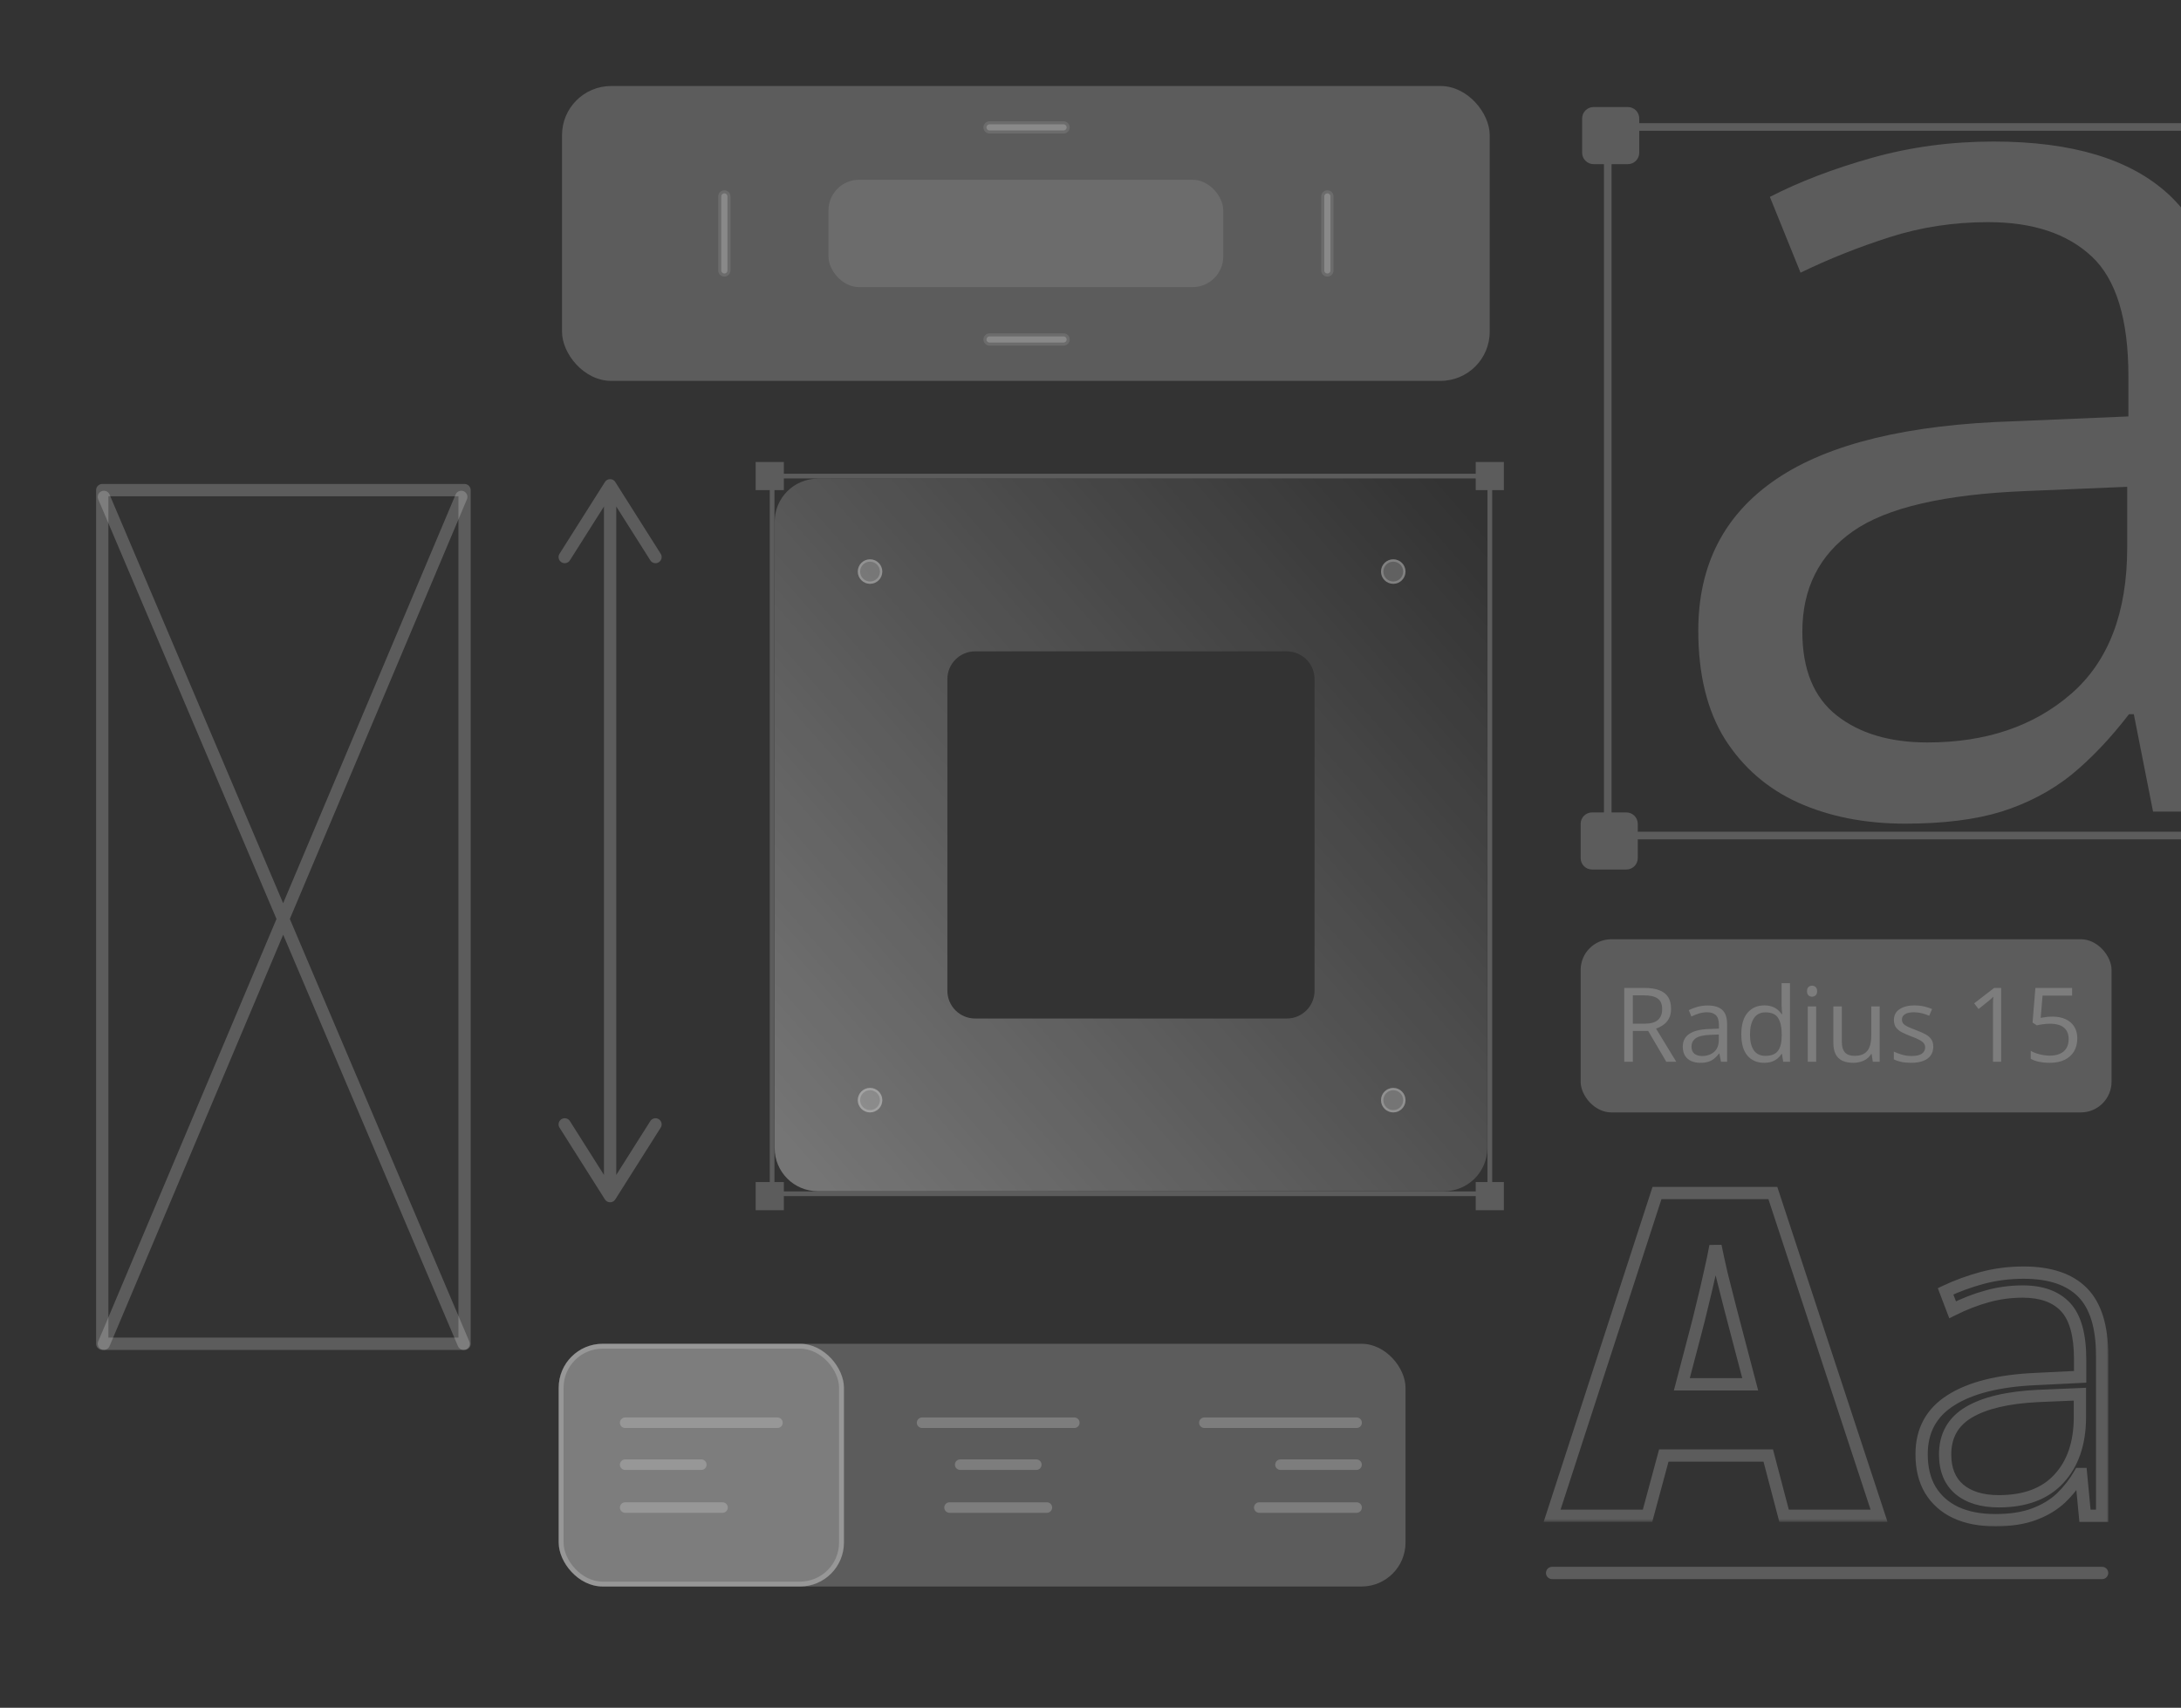 <svg width="355" height="278" viewBox="0 0 355 278" fill="none" xmlns="http://www.w3.org/2000/svg">
<rect x="0" y="0" width="355" height="278" fill="#333333" stroke="none"/>
<g clip-path="url(#clip0_1023_1729)">
<rect x="257.281" y="152.893" width="86.415" height="28.191" rx="5" fill="white" fill-opacity="0.2"/>
<path d="M267.627 160.816C268.614 160.816 269.429 160.939 270.07 161.186C270.718 161.428 271.2 161.798 271.518 162.297C271.836 162.796 271.996 163.432 271.996 164.206C271.996 164.842 271.88 165.374 271.65 165.802C271.42 166.224 271.118 166.567 270.745 166.83C270.372 167.093 269.974 167.296 269.552 167.439L272.851 172.844H271.222L268.277 167.826H265.776V172.844H264.377V160.816H267.627ZM267.545 162.025H265.776V166.641H267.684C268.666 166.641 269.387 166.441 269.848 166.04C270.314 165.64 270.548 165.05 270.548 164.271C270.548 163.454 270.301 162.876 269.807 162.536C269.319 162.195 268.565 162.025 267.545 162.025ZM277.944 163.679C279.019 163.679 279.817 163.92 280.338 164.403C280.859 164.886 281.12 165.656 281.12 166.715V172.844H280.124L279.861 171.512H279.795C279.543 171.841 279.279 172.118 279.005 172.342C278.731 172.562 278.413 172.729 278.051 172.844C277.694 172.954 277.256 173.009 276.734 173.009C276.186 173.009 275.698 172.913 275.27 172.721C274.848 172.529 274.513 172.238 274.266 171.849C274.025 171.459 273.904 170.966 273.904 170.368C273.904 169.468 274.261 168.777 274.974 168.295C275.687 167.812 276.773 167.549 278.232 167.505L279.787 167.439V166.888C279.787 166.109 279.62 165.563 279.285 165.251C278.95 164.938 278.479 164.782 277.87 164.782C277.398 164.782 276.948 164.85 276.521 164.987C276.093 165.124 275.687 165.286 275.303 165.473L274.883 164.436C275.289 164.228 275.755 164.049 276.282 163.901C276.809 163.753 277.362 163.679 277.944 163.679ZM279.77 168.402L278.396 168.459C277.272 168.503 276.479 168.687 276.019 169.01C275.558 169.334 275.328 169.792 275.328 170.384C275.328 170.9 275.484 171.281 275.797 171.528C276.109 171.775 276.523 171.898 277.039 171.898C277.84 171.898 278.495 171.676 279.005 171.232C279.515 170.788 279.77 170.121 279.77 169.233V168.402ZM287.142 173.009C286.001 173.009 285.096 172.619 284.427 171.841C283.763 171.062 283.432 169.904 283.432 168.369C283.432 166.816 283.772 165.645 284.452 164.856C285.132 164.06 286.037 163.663 287.167 163.663C287.644 163.663 288.061 163.726 288.417 163.852C288.774 163.978 289.081 164.148 289.339 164.362C289.597 164.57 289.813 164.809 289.989 165.078H290.087C290.065 164.908 290.044 164.675 290.022 164.378C290 164.082 289.989 163.841 289.989 163.654V160.043H291.354V172.844H290.252L290.046 171.561H289.989C289.819 171.83 289.602 172.074 289.339 172.293C289.081 172.513 288.771 172.688 288.409 172.82C288.053 172.946 287.63 173.009 287.142 173.009ZM287.356 171.874C288.321 171.874 289.004 171.599 289.405 171.051C289.805 170.502 290.005 169.688 290.005 168.607V168.36C290.005 167.214 289.813 166.334 289.429 165.719C289.051 165.105 288.36 164.798 287.356 164.798C286.517 164.798 285.889 165.122 285.472 165.769C285.055 166.411 284.847 167.288 284.847 168.402C284.847 169.51 285.052 170.365 285.464 170.969C285.881 171.572 286.511 171.874 287.356 171.874ZM295.616 163.827V172.844H294.25V163.827H295.616ZM294.95 160.454C295.175 160.454 295.367 160.528 295.526 160.676C295.69 160.819 295.773 161.044 295.773 161.351C295.773 161.652 295.69 161.877 295.526 162.025C295.367 162.174 295.175 162.248 294.95 162.248C294.714 162.248 294.516 162.174 294.357 162.025C294.204 161.877 294.127 161.652 294.127 161.351C294.127 161.044 294.204 160.819 294.357 160.676C294.516 160.528 294.714 160.454 294.95 160.454ZM305.958 163.827V172.844H304.839L304.642 171.577H304.568C304.381 171.89 304.14 172.153 303.844 172.367C303.547 172.581 303.213 172.74 302.84 172.844C302.472 172.954 302.08 173.009 301.663 173.009C300.95 173.009 300.352 172.894 299.87 172.663C299.387 172.433 299.022 172.076 298.775 171.594C298.534 171.111 298.413 170.491 298.413 169.734V163.827H299.796V169.636C299.796 170.387 299.966 170.949 300.306 171.322C300.646 171.69 301.164 171.874 301.861 171.874C302.53 171.874 303.062 171.747 303.457 171.495C303.857 171.243 304.145 170.873 304.321 170.384C304.496 169.891 304.584 169.287 304.584 168.574V163.827H305.958ZM314.679 170.376C314.679 170.952 314.534 171.437 314.243 171.832C313.958 172.222 313.546 172.515 313.009 172.713C312.477 172.91 311.84 173.009 311.1 173.009C310.469 173.009 309.924 172.96 309.463 172.861C309.002 172.762 308.599 172.622 308.253 172.441V171.182C308.621 171.363 309.06 171.528 309.57 171.676C310.08 171.824 310.601 171.898 311.133 171.898C311.912 171.898 312.477 171.772 312.828 171.52C313.179 171.267 313.354 170.925 313.354 170.491C313.354 170.245 313.283 170.028 313.14 169.841C313.003 169.649 312.77 169.466 312.441 169.29C312.112 169.109 311.657 168.912 311.075 168.698C310.499 168.478 310 168.262 309.578 168.048C309.161 167.828 308.838 167.562 308.607 167.25C308.382 166.937 308.27 166.531 308.27 166.032C308.27 165.27 308.577 164.686 309.191 164.28C309.811 163.868 310.623 163.663 311.627 163.663C312.17 163.663 312.677 163.718 313.149 163.827C313.626 163.931 314.07 164.074 314.481 164.255L314.021 165.349C313.648 165.19 313.25 165.056 312.828 164.946C312.405 164.836 311.975 164.782 311.536 164.782C310.905 164.782 310.42 164.886 310.08 165.094C309.745 165.303 309.578 165.588 309.578 165.95C309.578 166.23 309.655 166.46 309.808 166.641C309.967 166.822 310.22 166.992 310.565 167.151C310.911 167.31 311.366 167.497 311.931 167.711C312.496 167.919 312.984 168.136 313.395 168.36C313.807 168.58 314.122 168.849 314.342 169.167C314.566 169.479 314.679 169.883 314.679 170.376ZM325.728 172.844H324.395V164.321C324.395 163.997 324.395 163.72 324.395 163.49C324.401 163.254 324.406 163.04 324.412 162.848C324.423 162.651 324.437 162.451 324.453 162.248C324.283 162.423 324.124 162.574 323.976 162.7C323.828 162.821 323.644 162.972 323.425 163.153L322.051 164.255L321.335 163.325L324.593 160.816H325.728V172.844ZM334.087 165.489C334.904 165.489 335.615 165.629 336.218 165.909C336.821 166.183 337.288 166.583 337.617 167.11C337.951 167.636 338.119 168.275 338.119 169.027C338.119 169.85 337.94 170.56 337.584 171.158C337.227 171.75 336.714 172.208 336.045 172.532C335.376 172.85 334.575 173.009 333.643 173.009C333.018 173.009 332.436 172.954 331.899 172.844C331.361 172.735 330.909 172.57 330.541 172.351V171.051C330.942 171.292 331.427 171.484 331.997 171.627C332.568 171.769 333.122 171.841 333.659 171.841C334.268 171.841 334.8 171.745 335.255 171.553C335.716 171.355 336.073 171.059 336.325 170.664C336.583 170.264 336.712 169.762 336.712 169.159C336.712 168.358 336.465 167.741 335.971 167.307C335.483 166.869 334.71 166.649 333.651 166.649C333.311 166.649 332.938 166.677 332.532 166.731C332.126 166.786 331.792 166.847 331.528 166.912L330.837 166.46L331.298 160.816H337.279V162.067H332.466L332.162 165.695C332.37 165.651 332.639 165.607 332.968 165.563C333.297 165.514 333.67 165.489 334.087 165.489Z" fill="white" fill-opacity="0.2"/>
<path fill-rule="evenodd" clip-rule="evenodd" d="M154.203 161.278C154.203 163.774 156.226 165.797 158.722 165.797L209.451 165.797C211.947 165.797 213.97 163.774 213.97 161.278L213.97 110.55C213.97 108.053 211.947 106.03 209.451 106.03L158.722 106.03C156.226 106.03 154.203 108.053 154.203 110.55L154.203 161.278ZM126.088 186.884C126.088 190.765 129.235 193.912 133.117 193.912L235.056 193.912C238.938 193.912 242.085 190.765 242.085 186.884L242.085 84.944C242.085 81.062 238.938 77.915 235.056 77.915L133.117 77.915C129.235 77.915 126.088 81.062 126.088 84.944L126.088 186.884Z" fill="url(#paint0_linear_1023_1729)"/>
<circle cx="226.78" cy="93.042" r="1.995" fill="white" fill-opacity="0.2"/>
<circle cx="226.78" cy="93.042" r="1.804" stroke="white" stroke-opacity="0.2" stroke-width="0.383"/>
<circle cx="226.78" cy="179.089" r="1.995" fill="white" fill-opacity="0.2"/>
<circle cx="226.78" cy="179.089" r="1.804" stroke="white" stroke-opacity="0.2" stroke-width="0.383"/>
<circle cx="141.616" cy="179.089" r="1.995" fill="white" fill-opacity="0.2"/>
<circle cx="141.616" cy="179.089" r="1.804" stroke="white" stroke-opacity="0.2" stroke-width="0.383"/>
<circle cx="141.616" cy="93.042" r="1.995" fill="white" fill-opacity="0.2"/>
<circle cx="141.616" cy="93.042" r="1.804" stroke="white" stroke-opacity="0.2" stroke-width="0.383"/>
<path fill-rule="evenodd" clip-rule="evenodd" d="M127.584 75.2H123V79.784H125.292V192.416H123V197H127.584V194.708H240.202V197H244.786V192.416H242.881V79.784H244.786V75.2H240.202V77.119H127.584V75.2ZM242.115 192.416V79.784H240.202V77.886H127.584V79.784H126.058V192.416H127.584V193.942H240.202V192.416H242.115Z" fill="white" fill-opacity="0.2"/>
<rect x="91.479" y="14" width="151" height="48" rx="8" fill="white" fill-opacity="0.2"/>
<path d="M216.056 31.979V44.022" stroke="white" stroke-opacity="0.1" stroke-width="2" stroke-linecap="round"/>
<path d="M216.056 31.979L216.056 44.022" stroke="white" stroke-opacity="0.2" stroke-linecap="round"/>
<path d="M161.07 20.738L173.114 20.738" stroke="white" stroke-opacity="0.1" stroke-width="2" stroke-linecap="round"/>
<path d="M161.07 55.262L173.114 55.262" stroke="white" stroke-opacity="0.1" stroke-width="2" stroke-linecap="round"/>
<path d="M117.902 31.979V44.022" stroke="white" stroke-opacity="0.1" stroke-width="2" stroke-linecap="round"/>
<path d="M117.902 31.979L117.902 44.022" stroke="white" stroke-opacity="0.2" stroke-linecap="round"/>
<path d="M173.113 55.262L161.07 55.262" stroke="white" stroke-opacity="0.2" stroke-linecap="round"/>
<path d="M173.113 20.738L161.07 20.738" stroke="white" stroke-opacity="0.2" stroke-linecap="round"/>
<rect x="134.848" y="29.259" width="64.263" height="17.481" rx="5" fill="white" fill-opacity="0.1"/>
<path fill-rule="evenodd" clip-rule="evenodd" d="M371.445 18.792C371.445 17.765 372.278 16.933 373.305 16.933H378.882C379.909 16.933 380.741 17.765 380.741 18.792V24.369C380.741 25.396 379.909 26.229 378.882 26.229H377.654V132.059H379.587C380.614 132.059 381.447 132.891 381.447 133.918V139.496C381.447 140.523 380.614 141.355 379.587 141.355H374.01C372.983 141.355 372.15 140.523 372.15 139.496V136.628H266.577V139.686C266.577 140.713 265.745 141.545 264.718 141.545H259.14C258.114 141.545 257.281 140.713 257.281 139.686V134.108C257.281 133.081 258.114 132.249 259.14 132.249H261.073V26.72H259.385C258.358 26.72 257.525 25.888 257.525 24.861V19.283C257.525 18.256 258.358 17.424 259.385 17.424H264.962C265.989 17.424 266.822 18.256 266.822 19.283V20.047L371.445 20.047V18.792ZM262.313 26.72H264.962C265.989 26.72 266.822 25.888 266.822 24.861V21.286L371.445 21.286V24.369C371.445 25.396 372.278 26.229 373.305 26.229H376.415V132.059H374.01C372.983 132.059 372.15 132.891 372.15 133.918V135.388H266.577V134.108C266.577 133.081 265.745 132.249 264.718 132.249H262.313V26.72Z" fill="white" fill-opacity="0.2"/>
<path d="M324.505 23.041C337.299 23.041 346.797 25.913 352.998 31.658C359.199 37.402 362.3 46.574 362.3 59.172V132.12H350.452L347.319 116.257H346.536C343.533 120.174 340.4 123.47 337.136 126.147C333.872 128.758 330.086 130.749 325.777 132.12C321.534 133.425 316.312 134.078 310.111 134.078C303.583 134.078 297.773 132.936 292.682 130.651C287.655 128.366 283.674 124.906 280.736 120.272C277.864 115.637 276.428 109.762 276.428 102.647C276.428 91.941 280.671 83.716 289.157 77.972C297.643 72.228 310.568 69.094 327.932 68.572L346.438 67.789V61.228C346.438 51.959 344.447 45.464 340.465 41.743C336.483 38.022 330.869 36.162 323.623 36.162C318.009 36.162 312.657 36.978 307.565 38.61C302.473 40.242 297.643 42.167 293.073 44.387L288.08 32.049C292.91 29.569 298.459 27.447 304.725 25.685C310.992 23.922 317.585 23.041 324.505 23.041ZM346.242 79.245L329.89 79.93C316.508 80.453 307.075 82.639 301.592 86.491C296.109 90.342 293.367 95.793 293.367 102.843C293.367 108.979 295.228 113.516 298.948 116.453C302.669 119.39 307.598 120.859 313.734 120.859C323.264 120.859 331.065 118.215 337.136 112.928C343.207 107.641 346.242 99.709 346.242 89.134V79.245Z" fill="white" fill-opacity="0.2"/>
<path d="M99.307 79L99.307 194.708M99.307 79L91.918 90.678M99.307 79L106.696 90.678M99.307 194.708L91.918 183.03M99.307 194.708L106.696 183.03" stroke="white" stroke-opacity="0.2" stroke-width="2" stroke-linecap="round" stroke-linejoin="round"/>
<rect x="90.936" y="218.745" width="137.84" height="39.514" rx="7.156" fill="white" fill-opacity="0.2"/>
<rect x="90.936" y="218.745" width="46.431" height="39.514" rx="7.156" fill="white" fill-opacity="0.2"/>
<rect x="91.334" y="219.143" width="45.636" height="38.719" rx="6.758" stroke="white" stroke-opacity="0.2" stroke-width="0.795"/>
<path d="M101.76 231.599H126.542" stroke="white" stroke-opacity="0.2" stroke-width="1.715" stroke-linecap="round"/>
<path d="M101.76 238.424H114.151" stroke="white" stroke-opacity="0.2" stroke-width="1.715" stroke-linecap="round"/>
<path d="M101.76 245.406H117.606" stroke="white" stroke-opacity="0.2" stroke-width="1.715" stroke-linecap="round"/>
<path d="M150.087 231.599H174.868" stroke="white" stroke-opacity="0.2" stroke-width="1.715" stroke-linecap="round"/>
<path d="M156.282 238.424H168.673" stroke="white" stroke-opacity="0.2" stroke-width="1.715" stroke-linecap="round"/>
<path d="M154.555 245.406H170.4" stroke="white" stroke-opacity="0.2" stroke-width="1.715" stroke-linecap="round"/>
<path d="M196.033 231.599H220.815" stroke="white" stroke-opacity="0.2" stroke-width="1.715" stroke-linecap="round"/>
<path d="M208.424 238.424H220.814" stroke="white" stroke-opacity="0.2" stroke-width="1.715" stroke-linecap="round"/>
<path d="M204.969 245.406H220.814" stroke="white" stroke-opacity="0.2" stroke-width="1.715" stroke-linecap="round"/>
<path d="M16.643 218.745V79.784H75.614V218.745H16.643Z" stroke="white" stroke-opacity="0.2" stroke-width="2" stroke-linecap="round" stroke-linejoin="round"/>
<path d="M16.909 80.887L75.459 218.745M75.082 80.887L16.909 218.745" stroke="white" stroke-opacity="0.2" stroke-width="2" stroke-linecap="round" stroke-linejoin="round"/>
<mask id="path-41-outside-1_1023_1729" maskUnits="userSpaceOnUse" x="250.635" y="192.745" width="57" height="55" fill="black">
<rect fill="white" x="250.635" y="192.745" width="57" height="55"/>
<path d="M290.392 246.745L287.816 236.939H270.816L268.168 246.745H252.635L269.707 194.207H288.567L305.853 246.745H290.392ZM284.881 225.344L282.626 216.754C282.388 215.824 282.042 214.5 281.588 212.782C281.135 211.04 280.682 209.251 280.229 207.413C279.799 205.552 279.465 204.025 279.226 202.832C279.012 204.025 278.702 205.505 278.296 207.27C277.914 209.012 277.509 210.742 277.079 212.46C276.674 214.177 276.316 215.609 276.005 216.754L273.751 225.344H284.881Z"/>
</mask>
<path d="M290.392 246.745L289.425 246.999L289.621 247.745H290.392V246.745ZM287.816 236.939L288.783 236.685L288.587 235.939H287.816V236.939ZM270.816 236.939V235.939H270.05L269.851 236.678L270.816 236.939ZM268.168 246.745V247.745H268.934L269.133 247.006L268.168 246.745ZM252.635 246.745L251.684 246.436L251.259 247.745H252.635V246.745ZM269.707 194.207V193.207H268.98L268.756 193.898L269.707 194.207ZM288.567 194.207L289.517 193.895L289.291 193.207H288.567V194.207ZM305.853 246.745V247.745H307.235L306.803 246.433L305.853 246.745ZM284.881 225.344V226.344H286.177L285.848 225.09L284.881 225.344ZM282.626 216.754L281.658 217.003L281.659 217.008L282.626 216.754ZM281.588 212.782L280.621 213.034L280.622 213.037L281.588 212.782ZM280.229 207.413L279.254 207.638L279.256 207.646L279.258 207.653L280.229 207.413ZM279.226 202.832L280.207 202.636L278.242 202.655L279.226 202.832ZM278.296 207.27L277.321 207.046L277.319 207.056L278.296 207.27ZM277.079 212.46L276.109 212.217L276.106 212.23L277.079 212.46ZM276.005 216.754L275.04 216.493L275.038 216.5L276.005 216.754ZM273.751 225.344L272.784 225.09L272.454 226.344H273.751V225.344ZM291.36 246.491L288.783 236.685L286.849 237.193L289.425 246.999L291.36 246.491ZM287.816 235.939H270.816V237.939H287.816V235.939ZM269.851 236.678L267.202 246.484L269.133 247.006L271.782 237.2L269.851 236.678ZM268.168 245.745H252.635V247.745H268.168V245.745ZM253.587 247.054L270.658 194.516L268.756 193.898L251.684 246.436L253.587 247.054ZM269.707 195.207H288.567V193.207H269.707V195.207ZM287.617 194.52L304.903 247.058L306.803 246.433L289.517 193.895L287.617 194.52ZM305.853 245.745H290.392V247.745H305.853V245.745ZM285.848 225.09L283.594 216.5L281.659 217.008L283.914 225.597L285.848 225.09ZM283.595 216.506C283.356 215.572 283.009 214.245 282.555 212.527L280.622 213.037C281.075 214.754 281.42 216.076 281.658 217.003L283.595 216.506ZM282.556 212.53C282.104 210.792 281.652 209.007 281.199 207.174L279.258 207.653C279.712 209.494 280.166 211.288 280.621 213.034L282.556 212.53ZM281.203 207.189C280.775 205.332 280.443 203.816 280.207 202.636L278.246 203.029C278.487 204.235 278.824 205.772 279.254 207.638L281.203 207.189ZM278.242 202.655C278.031 203.827 277.725 205.29 277.321 207.046L279.271 207.494C279.678 205.72 279.992 204.224 280.211 203.01L278.242 202.655ZM277.319 207.056C276.939 208.788 276.536 210.509 276.109 212.217L278.049 212.702C278.481 210.975 278.889 209.236 279.273 207.484L277.319 207.056ZM276.106 212.23C275.702 213.942 275.347 215.362 275.04 216.493L276.971 217.016C277.285 215.856 277.645 214.413 278.052 212.689L276.106 212.23ZM275.038 216.5L272.784 225.09L274.718 225.597L276.973 217.008L275.038 216.5ZM273.751 226.344H284.881V224.344H273.751V226.344Z" fill="white" fill-opacity="0.2" mask="url(#path-41-outside-1_1023_1729)"/>
<mask id="path-43-outside-2_1023_1729" maskUnits="userSpaceOnUse" x="311.343" y="205.745" width="32" height="43" fill="black">
<rect fill="white" x="311.343" y="205.745" width="32" height="43"/>
<path d="M329.384 207.163C333.655 207.163 336.852 208.237 338.976 210.384C341.099 212.531 342.161 215.955 342.161 220.655V246.745H339.369L338.725 239.945H338.51C337.675 241.401 336.661 242.701 335.468 243.846C334.275 244.968 332.808 245.85 331.066 246.495C329.348 247.139 327.249 247.461 324.767 247.461C322.262 247.461 320.115 247.043 318.325 246.208C316.56 245.373 315.188 244.156 314.21 242.558C313.255 240.959 312.778 239.015 312.778 236.724C312.778 232.859 314.377 229.924 317.574 227.92C320.771 225.892 325.364 224.747 331.353 224.485L338.582 224.127V221.299C338.582 217.315 337.794 214.476 336.22 212.782C334.645 211.088 332.319 210.241 329.241 210.241C327.237 210.241 325.304 210.503 323.443 211.028C321.606 211.529 319.733 212.257 317.824 213.211L316.679 210.205C318.54 209.322 320.532 208.594 322.656 208.022C324.803 207.449 327.046 207.163 329.384 207.163ZM338.546 226.954L331.746 227.24C326.807 227.479 323.05 228.362 320.473 229.889C317.896 231.416 316.608 233.706 316.608 236.76C316.608 239.218 317.371 241.102 318.898 242.415C320.449 243.727 322.596 244.383 325.34 244.383C329.611 244.383 332.868 243.166 335.11 240.733C337.377 238.299 338.522 234.983 338.546 230.783V226.954Z"/>
</mask>
<path d="M342.161 246.745V247.745H343.161V246.745H342.161ZM339.369 246.745L338.374 246.839L338.459 247.745H339.369V246.745ZM338.725 239.945L339.721 239.851L339.635 238.945H338.725V239.945ZM338.51 239.945V238.945H337.931L337.643 239.448L338.51 239.945ZM335.468 243.846L336.153 244.575L336.161 244.568L335.468 243.846ZM331.066 246.495L330.719 245.557L330.715 245.558L331.066 246.495ZM318.325 246.208L317.898 247.112L317.903 247.114L318.325 246.208ZM314.21 242.558L313.351 243.07L313.357 243.08L314.21 242.558ZM317.574 227.92L318.105 228.768L318.11 228.765L317.574 227.92ZM331.353 224.485L331.396 225.484L331.402 225.483L331.353 224.485ZM338.582 224.127L338.631 225.125L339.582 225.078V224.127H338.582ZM323.443 211.028L323.706 211.993L323.715 211.991L323.443 211.028ZM317.824 213.211L316.89 213.567L317.283 214.6L318.272 214.106L317.824 213.211ZM316.679 210.205L316.251 209.301L315.416 209.697L315.745 210.561L316.679 210.205ZM322.656 208.022L322.398 207.056L322.396 207.056L322.656 208.022ZM338.546 226.954H339.546V225.911L338.504 225.955L338.546 226.954ZM331.746 227.24L331.704 226.241L331.698 226.241L331.746 227.24ZM320.473 229.889L319.963 229.028L320.473 229.889ZM318.898 242.415L318.246 243.173L318.252 243.178L318.898 242.415ZM335.11 240.733L334.379 240.051L334.375 240.055L335.11 240.733ZM338.546 230.783L339.546 230.789V230.783H338.546ZM329.384 208.163C333.5 208.163 336.395 209.197 338.264 211.087L339.687 209.681C337.309 207.276 333.81 206.163 329.384 206.163V208.163ZM338.264 211.087C340.122 212.966 341.161 216.076 341.161 220.655H343.161C343.161 215.834 342.076 212.097 339.687 209.681L338.264 211.087ZM341.161 220.655V246.745H343.161V220.655H341.161ZM342.161 245.745H339.369V247.745H342.161V245.745ZM340.365 246.651L339.721 239.851L337.729 240.04L338.374 246.839L340.365 246.651ZM338.725 238.945H338.51V240.945H338.725V238.945ZM337.643 239.448C336.854 240.822 335.899 242.046 334.776 243.125L336.161 244.568C337.423 243.356 338.496 241.98 339.378 240.443L337.643 239.448ZM334.783 243.118C333.7 244.136 332.352 244.953 330.719 245.557L331.413 247.433C333.264 246.748 334.85 245.799 336.153 244.575L334.783 243.118ZM330.715 245.558C329.141 246.148 327.168 246.461 324.767 246.461V248.461C327.329 248.461 329.555 248.129 331.417 247.431L330.715 245.558ZM324.767 246.461C322.37 246.461 320.375 246.061 318.748 245.302L317.903 247.114C319.855 248.026 322.154 248.461 324.767 248.461V246.461ZM318.753 245.304C317.156 244.549 315.935 243.461 315.063 242.036L313.357 243.08C314.441 244.852 315.964 246.198 317.898 247.112L318.753 245.304ZM315.068 242.045C314.226 240.634 313.778 238.876 313.778 236.724H311.778C311.778 239.154 312.285 241.285 313.351 243.07L315.068 242.045ZM313.778 236.724C313.778 233.193 315.208 230.584 318.105 228.768L317.043 227.073C313.545 229.265 311.778 232.525 311.778 236.724H313.778ZM318.11 228.765C321.097 226.87 325.49 225.742 331.396 225.484L331.309 223.486C325.238 223.752 320.445 224.915 317.038 227.076L318.11 228.765ZM331.402 225.483L338.631 225.125L338.532 223.128L331.303 223.486L331.402 225.483ZM339.582 224.127V221.299H337.582V224.127H339.582ZM339.582 221.299C339.582 217.231 338.787 214.074 336.952 212.101L335.487 213.463C336.802 214.877 337.582 217.399 337.582 221.299H339.582ZM336.952 212.101C335.132 210.142 332.501 209.241 329.241 209.241V211.241C332.137 211.241 334.159 212.033 335.487 213.463L336.952 212.101ZM329.241 209.241C327.148 209.241 325.124 209.515 323.172 210.066L323.715 211.991C325.484 211.491 327.325 211.241 329.241 211.241V209.241ZM323.18 210.063C321.272 210.584 319.338 211.336 317.377 212.317L318.272 214.106C320.128 213.177 321.94 212.475 323.706 211.993L323.18 210.063ZM318.759 212.855L317.614 209.849L315.745 210.561L316.89 213.567L318.759 212.855ZM317.108 211.108C318.911 210.253 320.847 209.545 322.916 208.987L322.396 207.056C320.218 207.643 318.169 208.391 316.251 209.301L317.108 211.108ZM322.914 208.988C324.973 208.439 327.128 208.163 329.384 208.163V206.163C326.964 206.163 324.634 206.459 322.398 207.056L322.914 208.988ZM338.504 225.955L331.704 226.241L331.788 228.239L338.588 227.953L338.504 225.955ZM331.698 226.241C326.69 226.483 322.743 227.381 319.963 229.028L320.983 230.749C323.356 229.342 326.925 228.474 331.794 228.239L331.698 226.241ZM319.963 229.028C317.075 230.74 315.608 233.361 315.608 236.76H317.608C317.608 234.051 318.717 232.092 320.983 230.749L319.963 229.028ZM315.608 236.76C315.608 239.439 316.45 241.629 318.246 243.173L319.55 241.656C318.292 240.575 317.608 238.996 317.608 236.76H315.608ZM318.252 243.178C320.038 244.689 322.443 245.383 325.34 245.383V243.383C322.75 243.383 320.86 242.764 319.544 241.651L318.252 243.178ZM325.34 245.383C329.804 245.383 333.362 244.105 335.846 241.41L334.375 240.055C332.373 242.227 329.417 243.383 325.34 243.383V245.383ZM335.842 241.414C338.321 238.752 339.521 235.171 339.546 230.789L337.546 230.778C337.523 234.794 336.433 237.846 334.379 240.051L335.842 241.414ZM339.546 230.783V226.954H337.546V230.783H339.546Z" fill="white" fill-opacity="0.2" mask="url(#path-43-outside-2_1023_1729)"/>
<path d="M252.635 256.053L342.159 256.053" stroke="white" stroke-opacity="0.2" stroke-width="2" stroke-linecap="round" stroke-linejoin="round"/>
</g>
<defs>
<linearGradient id="paint0_linear_1023_1729" x1="125.204" y1="181.525" x2="238.356" y2="82.397" gradientUnits="userSpaceOnUse">
<stop stop-color="white" stop-opacity="0.32"/>
<stop offset="1" stop-color="white" stop-opacity="0"/>
</linearGradient>
<clipPath id="clip0_1023_1729">
<rect width="355" height="278" rx="16" fill="white"/>
</clipPath>
</defs>
</svg>
